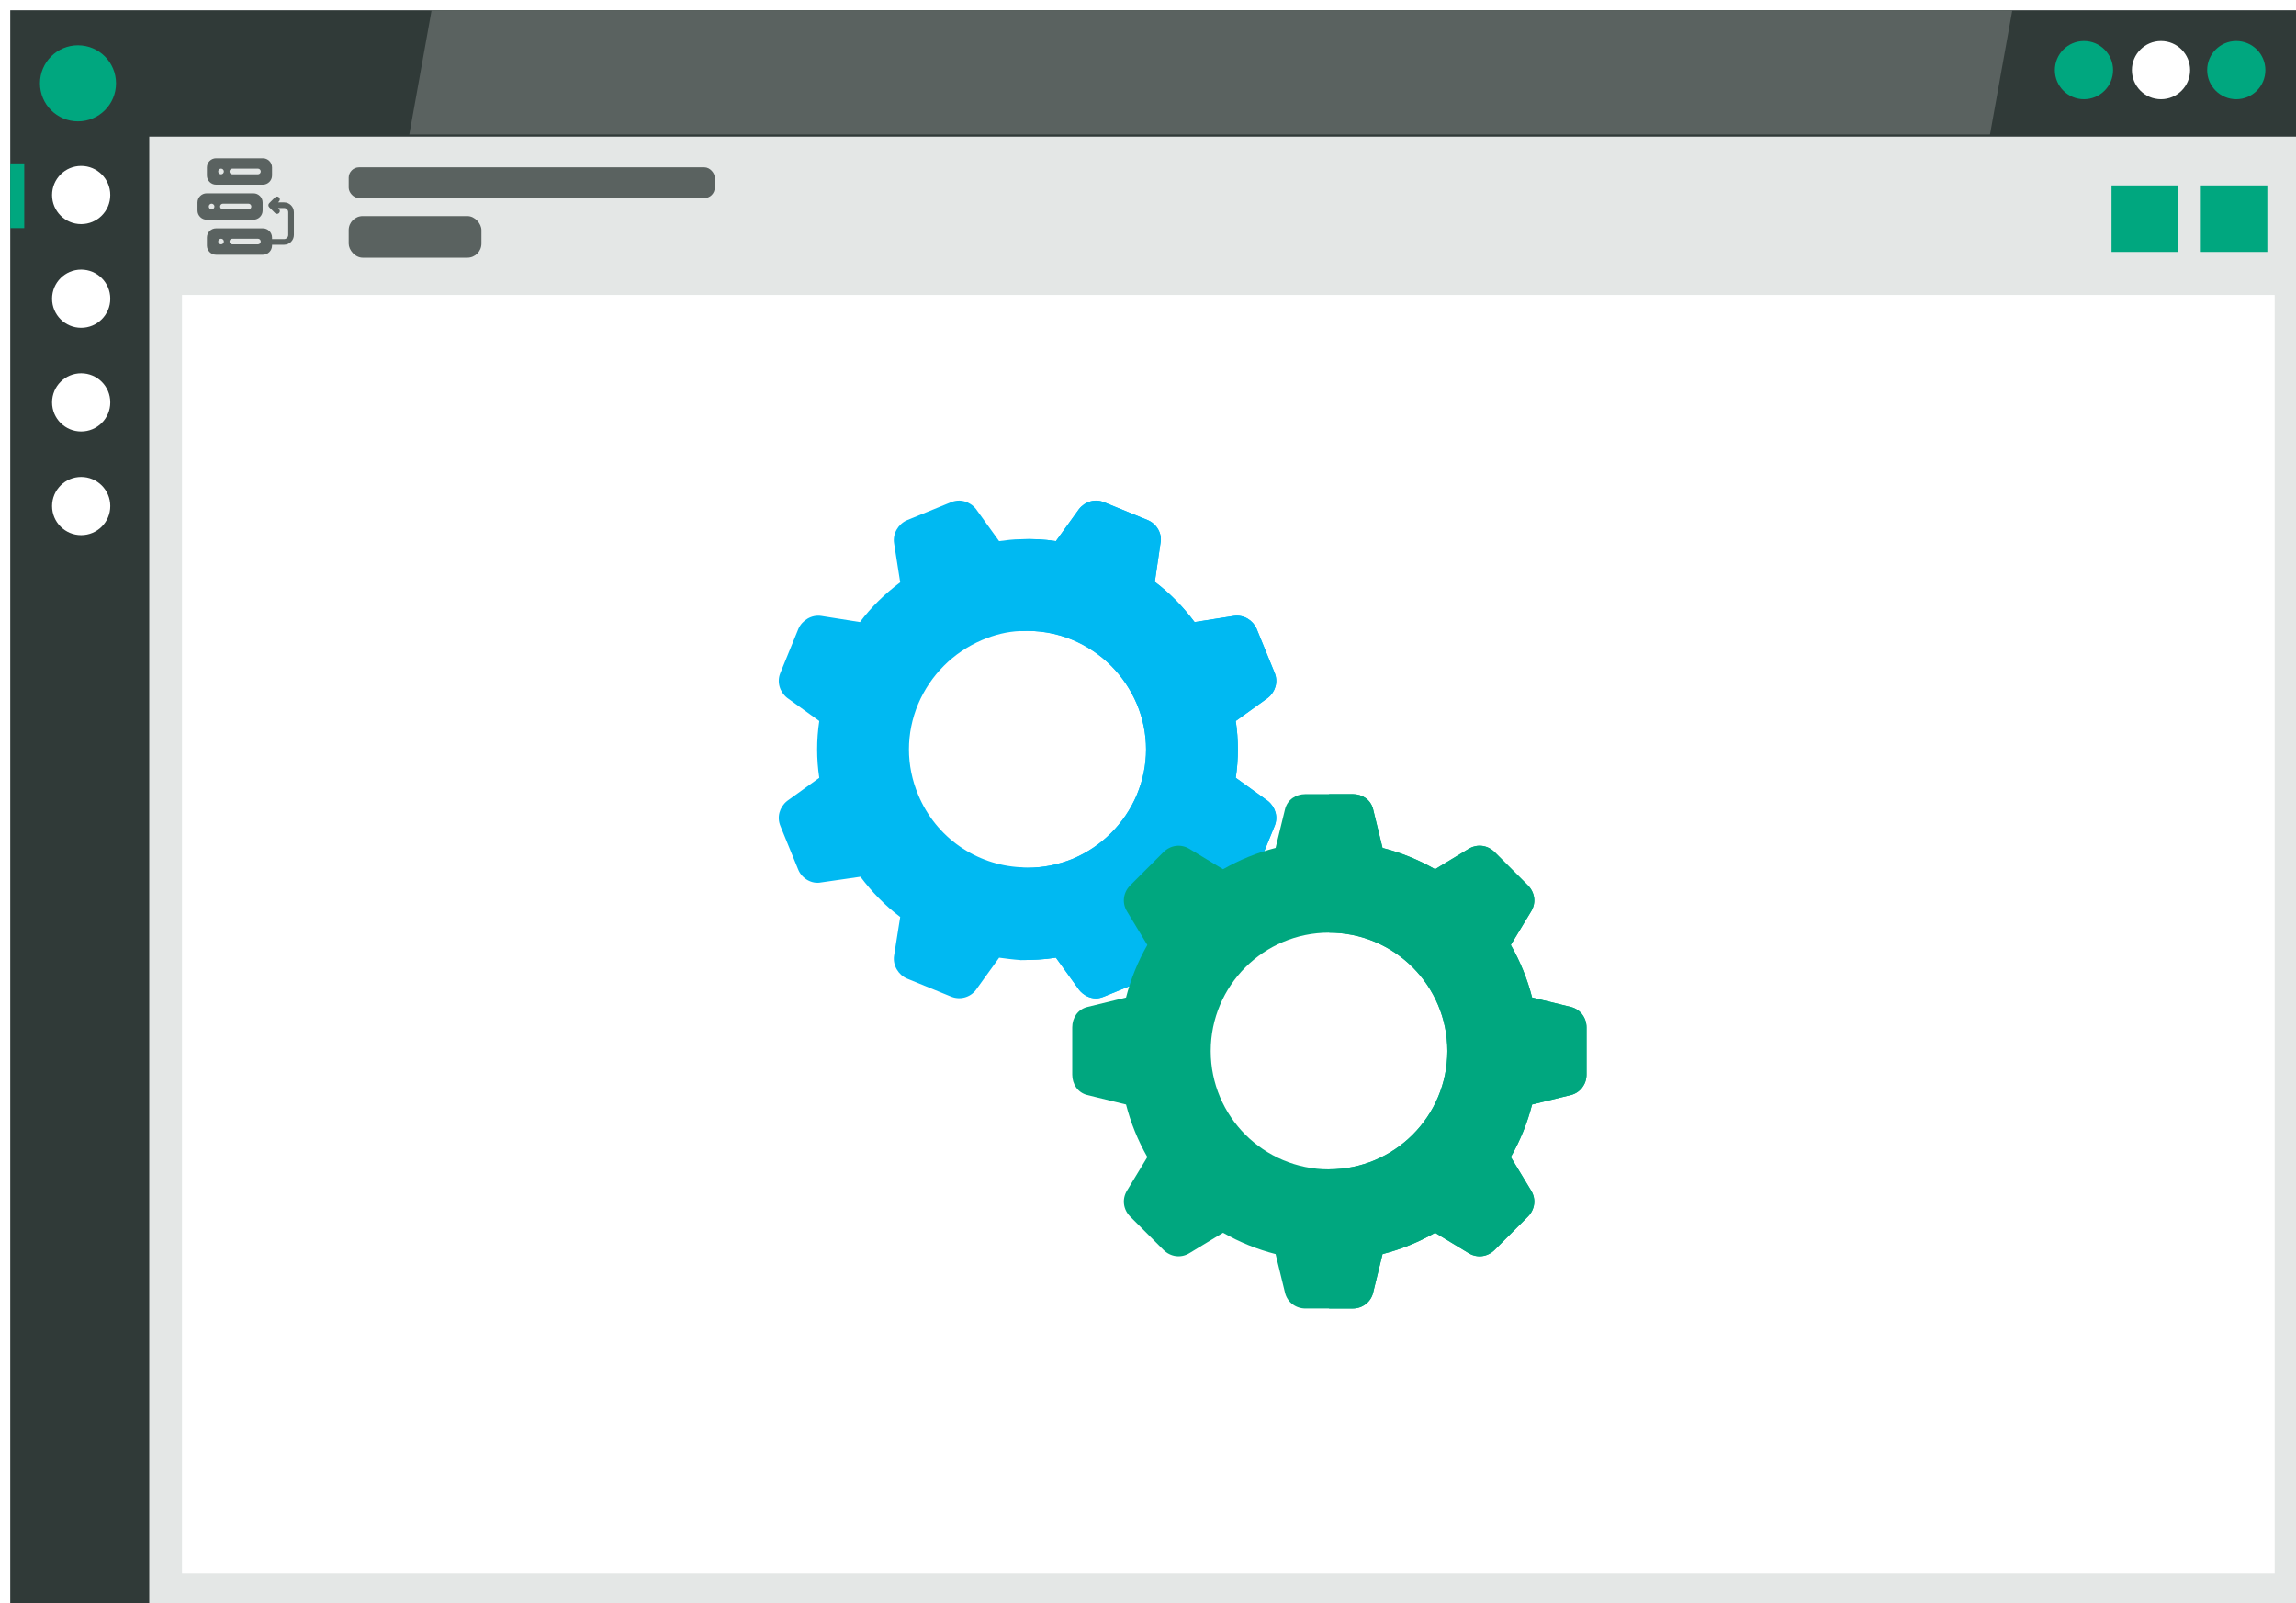 <?xml version="1.0" encoding="UTF-8"?><svg xmlns="http://www.w3.org/2000/svg" xmlns:xlink="http://www.w3.org/1999/xlink" viewBox="0 0 1569.08 1095.46"><defs><style>.cls-1{fill:#00a77f;}.cls-2{fill:#00b9f2;}.cls-3{fill:#fff;}.cls-4{fill:none;}.cls-5{fill:#00a77f;}.cls-6{fill:#e4e7e6;}.cls-7{fill:#303a38;}.cls-8{filter:url(#drop-shadow-33);}.cls-9{clip-path:url(#clippath);}.cls-10{fill:#5a6260;}</style><filter id="drop-shadow-33" x="-29.78" y="-29.97" width="1642" height="1169" filterUnits="userSpaceOnUse"><feOffset dx="7" dy="7"/><feGaussianBlur result="blur" stdDeviation="12"/><feFlood flood-color="#000" flood-opacity=".5"/><feComposite in2="blur" operator="in"/><feComposite in="SourceGraphic"/></filter><clipPath id="clippath"><rect class="cls-4" x="532.22" y="342.03" width="552" height="552"/></clipPath></defs><g id="Ebene_1"><g class="cls-8"><rect class="cls-7" x="0" width="1569.08" height="1095.46"/><ellipse class="cls-5" cx="46.3" cy="49.93" rx="25.99" ry="25.98"/><ellipse class="cls-3" cx="48.47" cy="126.25" rx="19.89" ry="19.88"/><ellipse class="cls-3" cx="48.47" cy="197.08" rx="19.89" ry="19.88"/><ellipse class="cls-3" cx="48.47" cy="267.91" rx="19.89" ry="19.88"/><ellipse class="cls-3" cx="48.47" cy="338.74" rx="19.89" ry="19.88"/><polygon class="cls-10" points="1352.96 84.88 272.72 84.88 287.97 0 1368.2 0 1352.96 84.88"/><rect class="cls-6" x="95" y="86.36" width="1474.08" height="1009.11"/><rect class="cls-3" x="117.38" y="194.51" width="1430.12" height="873.17"/><ellipse class="cls-5" cx="1521.26" cy="40.9" rx="19.89" ry="19.88"/><ellipse class="cls-3" cx="1469.82" cy="40.9" rx="19.89" ry="19.88"/><ellipse class="cls-5" cx="1417.17" cy="40.9" rx="19.89" ry="19.88"/><rect class="cls-5" x="0" y="104.62" width="9.57" height="44.25"/><rect class="cls-5" x="1497.03" y="119.67" width="45.46" height="45.45"/><rect class="cls-5" x="1436.01" y="119.67" width="45.46" height="45.45"/><rect class="cls-10" x="231.3" y="140.64" width="90.71" height="28.42" rx="9.62" ry="9.62"/><rect class="cls-10" x="231.3" y="107.32" width="250.16" height="21.02" rx="7.12" ry="7.12"/></g><path class="cls-10" d="M194.14,138.26h-4.13l.69-.69c.75-.75.75-1.98,0-2.73-.75-.75-1.98-.75-2.73,0l-3.99,3.99c-.36.36-.57.87-.56,1.38,0,.5.21,1,.56,1.35l3.99,3.99c.38.38.87.57,1.37.57s.99-.19,1.36-.57c.75-.75.75-1.98,0-2.73l-.69-.69h4.13c1.57,0,2.85,1.28,2.85,2.85v15.54c0,1.57-1.28,2.85-2.85,2.85h-8.22v-1.07c0-3.46-2.81-6.27-6.27-6.27h-31.98c-3.46,0-6.27,2.81-6.27,6.27v5.48c0,3.46,2.81,6.27,6.27,6.27h31.98c3.46,0,6.27-2.81,6.27-6.27v-.55h8.22c3.7,0,6.71-3.01,6.71-6.71v-15.54c0-3.7-3.01-6.71-6.71-6.71h0ZM151.06,166.95c-1.07,0-1.93-.86-1.93-1.93s.86-1.93,1.93-1.93,1.93.86,1.93,1.93-.86,1.93-1.93,1.93h0ZM176.27,166.95h-17.5c-1.07,0-1.93-.86-1.93-1.93s.86-1.93,1.93-1.93h17.5c1.07,0,1.93.86,1.93,1.93s-.86,1.93-1.93,1.93h0ZM176.27,166.95"/><path class="cls-10" d="M179.49,143.83v-5.48c0-3.46-2.81-6.27-6.27-6.27h-31.98c-3.46,0-6.27,2.81-6.27,6.27v5.48c0,3.46,2.81,6.27,6.27,6.27h31.98c3.46,0,6.27-2.81,6.27-6.27h0ZM144.62,143.02c-1.07,0-1.93-.86-1.93-1.93s.86-1.93,1.93-1.93,1.93.86,1.93,1.93-.86,1.93-1.93,1.93h0ZM169.84,143.02h-17.5c-1.07,0-1.93-.86-1.93-1.93s.86-1.93,1.93-1.93h17.5c1.07,0,1.93.86,1.93,1.93s-.86,1.93-1.93,1.93h0ZM147.67,126.16h31.98c3.46,0,6.27-2.81,6.27-6.27v-5.48c0-3.46-2.81-6.27-6.27-6.27h-31.98c-3.46,0-6.27,2.81-6.27,6.27v5.48c0,3.46,2.81,6.27,6.27,6.27h0ZM158.78,115.23h17.5c1.07,0,1.93.86,1.93,1.93s-.86,1.93-1.93,1.93h-17.5c-1.07,0-1.93-.86-1.93-1.93s.86-1.93,1.93-1.93h0ZM151.06,115.23c1.07,0,1.93.86,1.93,1.93s-.86,1.93-1.93,1.93-1.93-.86-1.93-1.93.86-1.93,1.93-1.93h0ZM151.06,115.23"/></g><g id="Beschriftung"><g class="cls-9"><path class="cls-2" d="M844.5,531.41c1.94-12.94,1.94-25.88,0-38.81l22-15.85c5.18-4.21,7.12-11,4.53-17.14l-12.29-30.09c-2.59-5.82-8.74-9.7-15.53-8.73l-26.85,4.21c-7.76-10.35-16.82-19.73-27.17-27.49l3.88-26.52c1.29-6.47-2.59-12.94-8.41-15.53l-30.08-12.29c-6.15-2.59-12.94-.65-17.14,4.53l-15.85,22c-8.09-1.29-16.17-1.62-24.26-1.29-4.85,0-9.7.65-14.55,1.29l-15.85-22c-4.21-5.18-11-7.11-17.14-4.53l-30.08,12.29c-5.82,2.59-9.7,9.06-8.73,15.53l4.21,26.85c-10.35,7.76-19.73,16.82-27.49,27.17l-26.52-4.2c-6.47-.97-12.94,2.91-15.53,8.73l-12.29,30.08c-2.59,6.14-.65,12.94,4.53,17.14l22,15.85c-1.94,12.94-1.94,25.88,0,38.81l-22,15.85c-5.18,4.2-7.12,10.99-4.53,17.14l12.29,30.08c2.59,5.82,9.06,9.7,15.53,8.41l26.85-3.88c7.76,10.35,16.82,19.73,27.17,27.49l-4.21,26.52c-.97,6.47,2.91,12.94,8.73,15.53l30.09,12.29c6.14,2.59,13.26.65,17.14-4.53l15.85-21.99c4.85.65,9.7,1.29,14.55,1.62,8.09,0,16.17-.32,24.26-1.62l15.85,21.99c2.91,3.56,7.11,5.82,11.65,5.82,1.94,0,3.88-.65,5.5-1.29l30.08-12.29c5.82-2.59,9.7-9.06,8.41-15.52l-3.88-26.85c10.35-7.77,19.41-16.82,27.49-27.17l26.52,3.88c6.79,1.3,12.94-2.58,15.53-8.41l12.29-30.08c2.59-6.15.65-12.94-4.53-17.14l-22-15.85ZM776.91,543.05c-8.41,19.73-23.94,35.26-43.66,43.66-10.35,4.21-20.7,6.14-31.05,6.14-1.62,0-3.24,0-4.86-.32-30.08-1.62-57.57-20.05-69.86-49.49-8.41-20.05-8.41-42.05,0-62.1,8.41-19.73,23.93-35.25,43.66-43.66,8.41-3.55,17.14-5.82,26.19-6.14,12.29-.65,24.26,1.29,35.9,6.14,19.73,8.41,35.26,23.94,43.66,43.66,8.41,20.05,8.41,42.05,0,62.1h0ZM776.91,543.05"/><path class="cls-2" d="M866.5,547.26c5.18,4.2,7.11,10.99,4.53,17.14l-12.28,30.08c-2.59,5.82-8.74,9.7-15.53,8.41l-26.52-3.88c-8.09,10.35-17.14,19.41-27.49,27.17l3.88,26.85c1.29,6.47-2.59,12.94-8.41,15.53l-30.08,12.29c-1.62.65-3.56,1.29-5.5,1.29-4.53,0-8.73-2.26-11.64-5.82l-15.85-22c-8.09,1.3-16.17,1.62-24.26,1.62v-63.39c1.62.32,3.23.32,4.86.32,10.34,0,20.7-1.94,31.05-6.14,19.73-8.41,35.26-23.94,43.66-43.66,8.41-20.05,8.41-42.05,0-62.1-8.41-19.73-23.94-35.26-43.66-43.66-11.65-4.85-23.61-6.8-35.9-6.14v-62.74c8.09-.33,16.17,0,24.26,1.29l15.85-22c4.2-5.18,10.99-7.11,17.14-4.53l30.08,12.29c5.82,2.59,9.7,9.06,8.41,15.53l-3.88,26.52c10.35,7.77,19.41,17.14,27.17,27.49l26.85-4.21c6.79-.97,12.94,2.91,15.53,8.73l12.29,30.09c2.59,6.14.65,12.93-4.53,17.14l-22,15.85c1.94,12.94,1.94,25.88,0,38.81l22,15.85ZM866.5,547.26"/></g><path class="cls-1" d="M1073.54,688l-26.52-6.47c-3.23-12.62-8.09-24.58-14.55-35.9l13.91-22.96c3.55-5.82,2.58-12.94-2.27-17.79l-22.64-22.64c-4.85-4.86-11.97-5.82-17.79-2.27l-22.96,13.91c-11.26-6.44-23.34-11.34-35.9-14.55l-6.47-26.52c-1.62-6.47-7.43-10.24-13.91-10.24h-32.34c-6.47,0-12.29,3.77-13.9,10.24l-6.47,26.52c-12.62,3.23-24.58,8.09-35.9,14.55l-22.97-13.91c-5.82-3.55-12.93-2.59-17.79,2.27l-22.64,22.64c-4.85,4.85-5.82,11.97-2.26,17.79l13.91,22.96c-6.45,11.26-11.34,23.34-14.55,35.9l-26.52,6.47c-6.47,1.62-10.24,7.43-10.24,13.91v32.34c0,6.47,3.77,12.28,10.24,13.9l26.52,6.47c3.22,12.57,8.11,24.65,14.55,35.9l-13.91,22.97c-3.55,5.82-2.58,12.94,2.26,17.79l22.64,22.64c4.86,4.85,11.97,5.82,17.79,2.26l22.97-13.91c11.26,6.44,23.34,11.34,35.9,14.55l6.47,26.52c1.62,6.47,7.43,10.67,13.9,10.67h32.34c6.47,0,12.29-4.21,13.91-10.67l6.47-26.52c12.62-3.23,24.58-8.09,35.9-14.55l22.97,13.91c5.82,3.55,12.93,2.59,17.79-2.26l22.64-22.64c4.85-4.85,5.82-11.97,2.26-17.79l-13.91-22.97c6.44-11.26,11.34-23.34,14.55-35.9l26.52-6.47c6.47-1.62,10.67-7.43,10.67-13.9v-32.34c0-6.47-4.21-12.29-10.67-13.91h0ZM908.26,798.94c-44.63,0-80.86-36.23-80.86-80.86s36.23-80.86,80.86-80.86,80.86,36.22,80.86,80.86-36.22,80.86-80.86,80.86h0ZM908.26,798.94"/><path class="cls-1" d="M1084.22,701.91v32.34c0,6.47-4.21,12.28-10.67,13.9l-26.52,6.47c-3.22,12.57-8.11,24.65-14.55,35.9l13.91,22.97c3.55,5.82,2.58,12.93-2.27,17.79l-22.64,22.64c-4.85,4.85-11.97,5.82-17.79,2.26l-22.96-13.9c-11.26,6.44-23.34,11.34-35.9,14.55l-6.47,26.52c-1.62,6.47-7.43,10.67-13.91,10.67h-16.17v-95.09c44.63,0,80.86-36.23,80.86-80.86s-36.22-80.86-80.86-80.86v-94.66h16.17c6.47,0,12.29,3.77,13.91,10.24l6.47,26.52c12.62,3.23,24.58,8.09,35.9,14.55l22.97-13.91c5.82-3.55,12.93-2.59,17.79,2.26l22.64,22.64c4.85,4.85,5.82,11.97,2.26,17.79l-13.91,22.97c6.44,11.26,11.34,23.34,14.55,35.9l26.52,6.47c6.47,1.62,10.67,7.44,10.67,13.91h0ZM1084.22,701.91"/></g></svg>